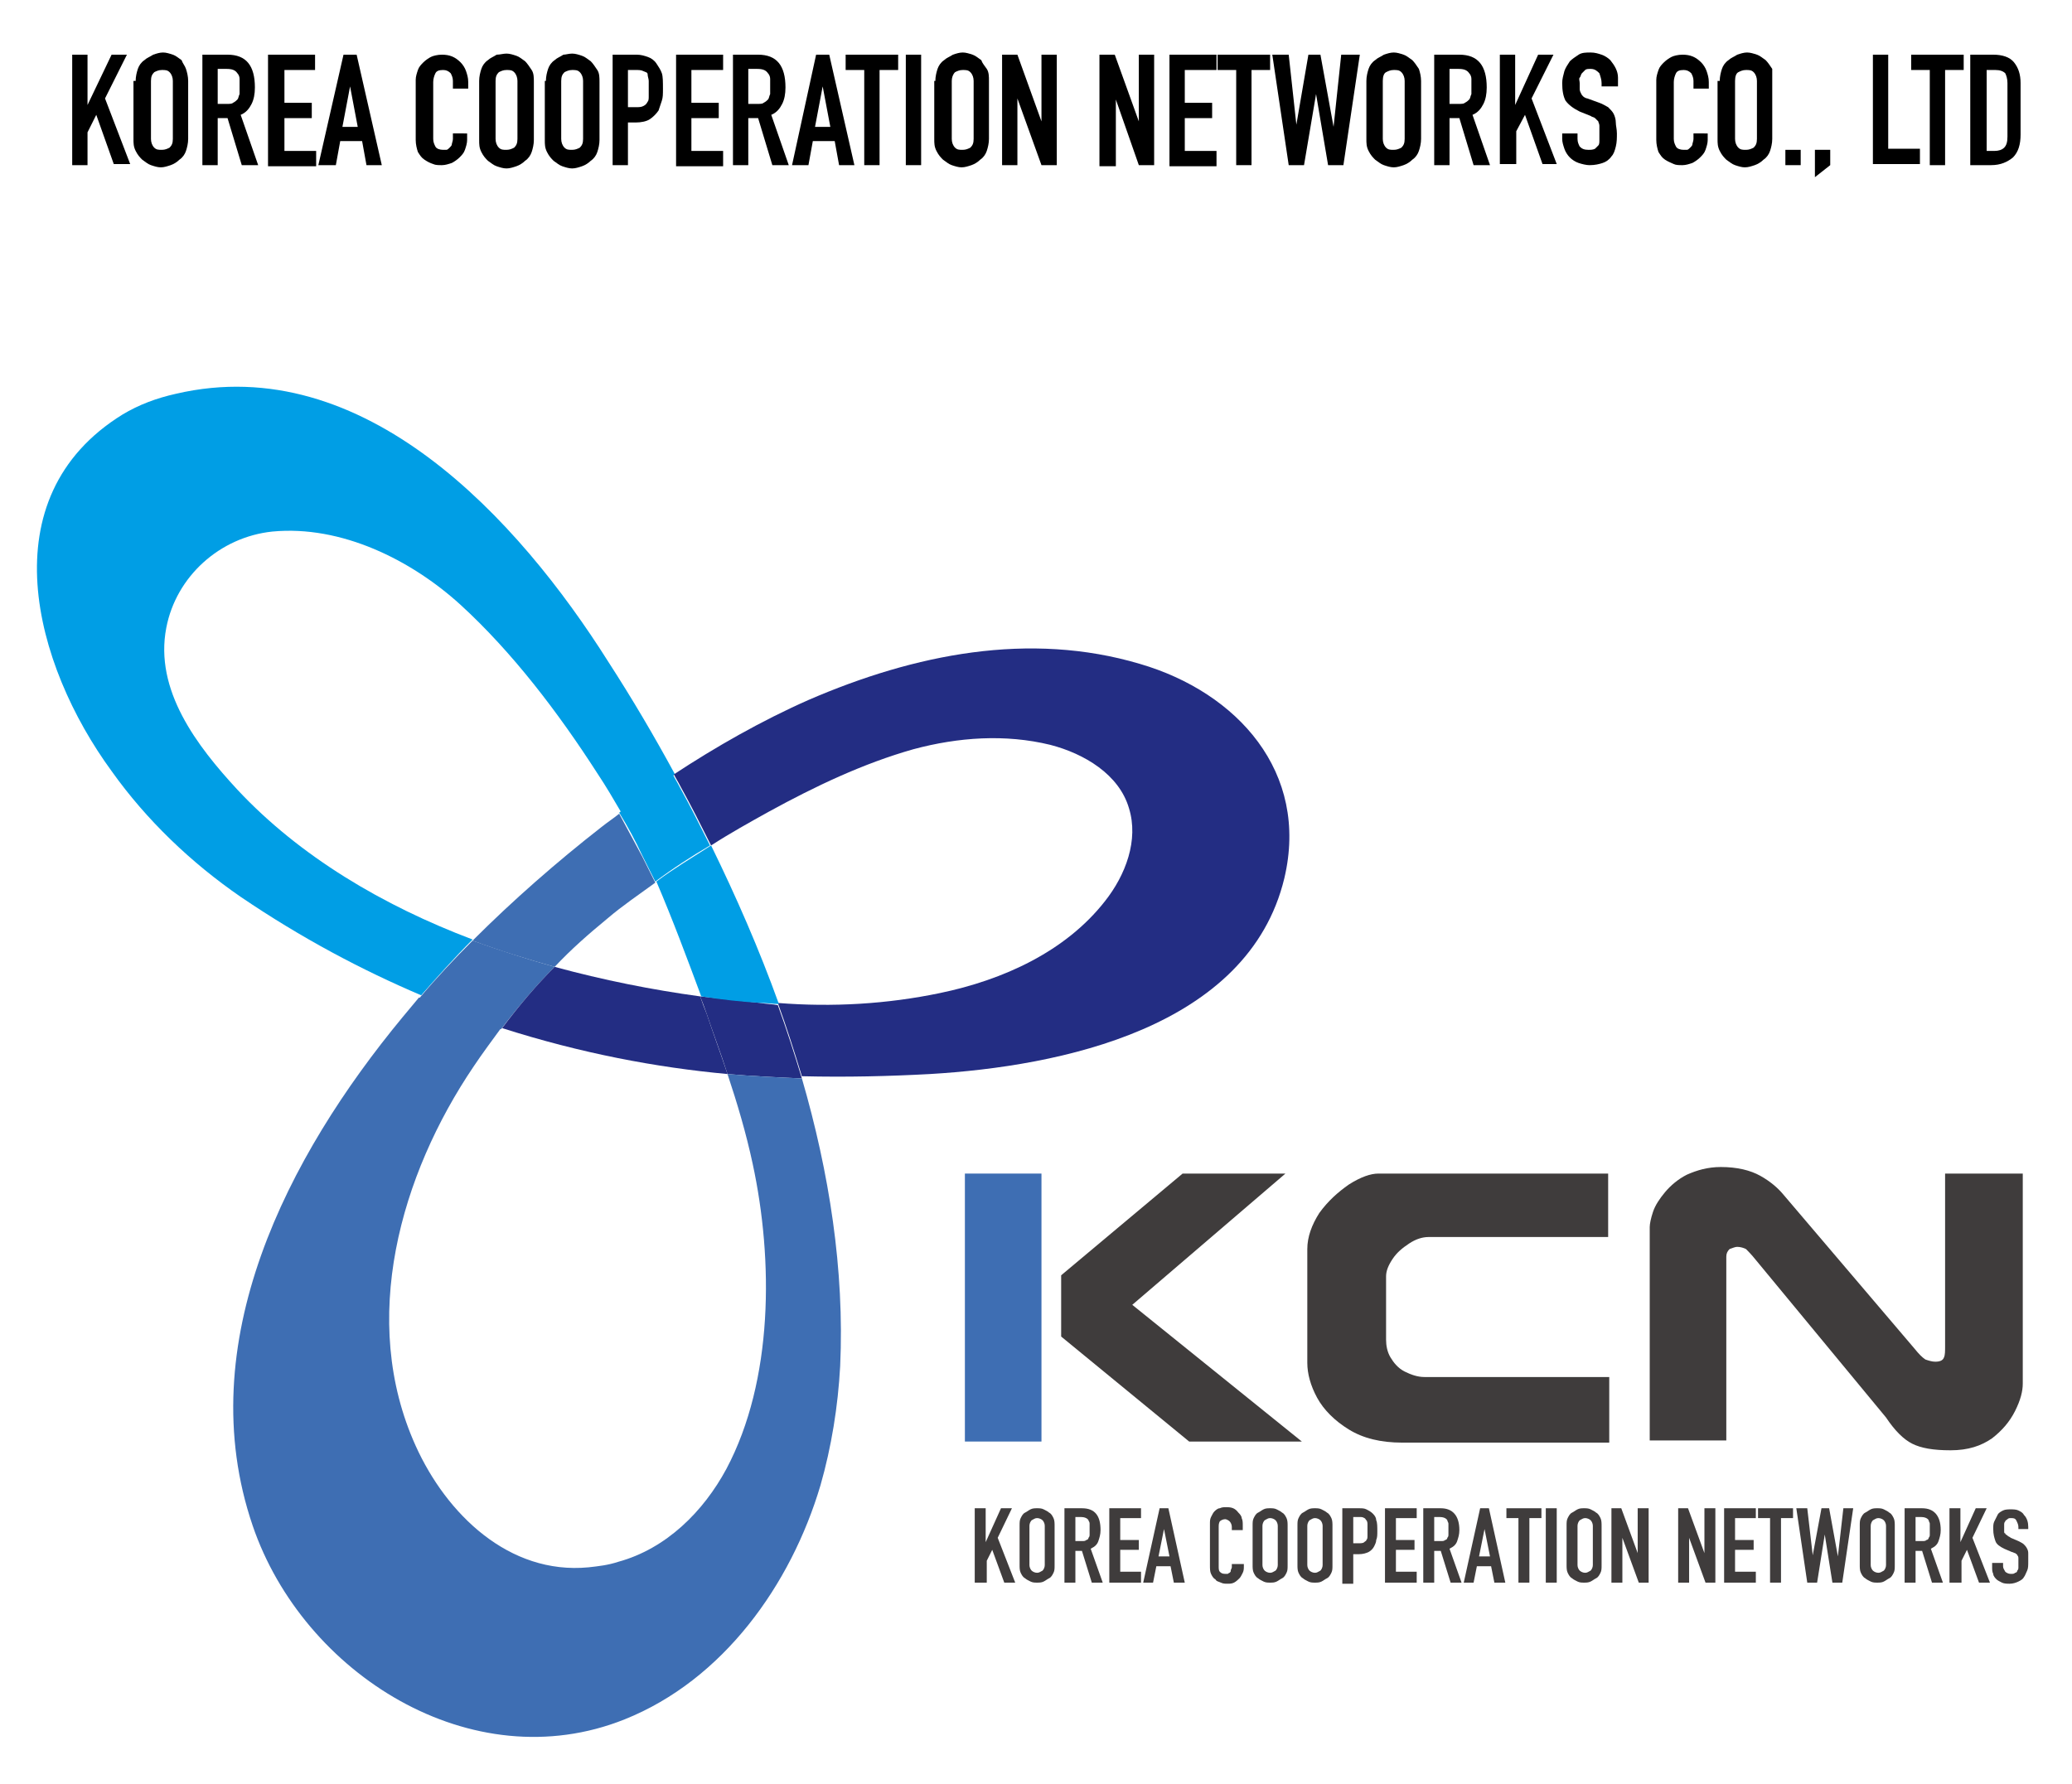 <?xml version="1.0" encoding="UTF-8"?>
<!-- Generator: Adobe Illustrator 27.0.0, SVG Export Plug-In . SVG Version: 6.00 Build 0)  -->
<svg xmlns="http://www.w3.org/2000/svg" xmlns:xlink="http://www.w3.org/1999/xlink" version="1.1" id="Layer_1" x="0px" y="0px" viewBox="0 0 189.4 163.1" style="enable-background:new 0 0 189.4 163.1;" xml:space="preserve">
<style type="text/css">
	.st0{fill:#009EE5;}
	.st1{fill:#232D83;}
	.st2{fill:#3E6EB3;}
	.st3{fill:#3F3C3C;}
</style>
<g>
	<g>
		<path class="st0" d="M43.2,85.9c-8.2-3.1-15.8-7.6-21.5-13.7c-3.7-4-7.6-9.1-6.5-14.8c0.9-4.7,4.9-8.3,9.7-8.8    c6.3-0.6,12.7,2.6,17.2,6.7c4.7,4.3,8.9,9.8,12.5,15.4c0.8,1.2,1.5,2.4,2.2,3.6c1.6-1.2,3.2-2.4,4.9-3.5    c-1.9-3.5-3.9-6.9-6.1-10.3c-8.2-13-22.3-28.5-39.5-24.5c-1.8,0.4-3.4,1-4.9,1.9c-12.3,7.6-8.1,22.9-1,32.6    c3.2,4.5,7.3,8.4,11.8,11.5c5.6,3.8,11.1,6.7,16.5,9C39.9,89.4,41.5,87.6,43.2,85.9z"></path>
		<path class="st0" d="M58.7,78.2c0.4,0.8,0.8,1.6,1.2,2.4c1.6-1.2,3.3-2.3,5-3.3c-0.9-1.8-1.8-3.6-2.8-5.4    c-0.2-0.4-0.4-0.7-0.6-1.1c-1.7,1.1-3.4,2.3-4.9,3.5C57.4,75.6,58.1,76.9,58.7,78.2z"></path>
		<path class="st1" d="M104.2,60.7c-10.1-3-20.6-0.9-30.3,3.3c-4.3,1.9-8.5,4.3-12.3,6.8c0.2,0.4,0.4,0.7,0.6,1.1    c1,1.8,1.9,3.6,2.8,5.4c1.7-1.1,3.5-2.1,5.3-3.1c4.2-2.3,8.6-4.4,13.2-5.7c4.1-1.1,8.4-1.4,12.5-0.4c3.1,0.8,6.3,2.7,7.2,5.8    c0.9,2.9-0.3,6.1-2.2,8.5c-3.6,4.6-9.3,7.2-15.1,8.4c-4.8,1-9.8,1.3-14.8,0.9c0.8,2.2,1.5,4.4,2.2,6.7c4.1,0.1,8,0,11.7-0.2    c11.9-0.7,29.1-4.2,32.4-17.9C119.7,70.6,113.1,63.3,104.2,60.7z"></path>
		<path class="st1" d="M69.5,91.7c-1.8-0.2-3.6-0.4-5.5-0.6c0.2,0.5,0.4,1,0.6,1.6c0.6,1.8,1.3,3.6,1.9,5.5c2.3,0.2,4.6,0.3,6.8,0.4    c-0.7-2.3-1.4-4.5-2.2-6.7C70.6,91.8,70.1,91.8,69.5,91.7z"></path>
		<path class="st2" d="M50.7,88.4c-2.5-0.7-5-1.5-7.5-2.4c-1.7,1.7-3.3,3.4-4.9,5.3c2.5,1.1,5.1,2,7.5,2.8    C47.4,92,49,90.1,50.7,88.4z"></path>
		<path class="st2" d="M68.8,106.4c1.9,8.8,1.9,19.8-2.4,27.9c-2.1,3.9-5.5,7.3-9.9,8.5c-0.9,0.3-1.8,0.4-2.7,0.5    c-7.3,0.7-13-4.9-15.8-11.1c-5.2-11.5-1.4-24.8,5.3-34.7c0.8-1.2,1.7-2.4,2.5-3.5c-2.5-0.8-5-1.7-7.5-2.8c-0.5,0.6-1,1.2-1.5,1.8    c-10.5,12.7-19.4,29.8-13.7,46.5c4.6,13.5,20,23.3,34,17.7c9-3.6,15.2-12.3,17.9-21.4c1-3.5,1.6-7.2,1.8-10.9    c0.4-8.8-1-17.7-3.5-26.3c-2.2-0.1-4.5-0.2-6.8-0.4C67.4,100.9,68.2,103.6,68.8,106.4z"></path>
		<path class="st1" d="M45.9,94c7.2,2.3,14.1,3.6,20.6,4.2c-0.6-1.8-1.3-3.7-1.9-5.5c-0.2-0.5-0.4-1-0.6-1.6    c-4.4-0.6-8.9-1.5-13.3-2.7C49,90.1,47.4,92,45.9,94z"></path>
		<path class="st0" d="M64.1,91.1c1.9,0.3,3.7,0.5,5.5,0.6c0.5,0,1.1,0.1,1.6,0.1c-1.8-5-3.9-9.8-6.2-14.5c-1.7,1.1-3.4,2.1-5,3.3    C61.5,84.1,62.8,87.6,64.1,91.1z"></path>
		<path class="st2" d="M55.5,84c1.4-1.2,2.9-2.2,4.4-3.3c-0.4-0.8-0.8-1.6-1.2-2.4c-0.7-1.3-1.4-2.6-2.1-3.9    c-0.5,0.4-1.1,0.8-1.6,1.2c-4.1,3.2-8.1,6.7-11.8,10.4c2.4,0.9,5,1.7,7.5,2.4C52.2,86.8,53.8,85.4,55.5,84z"></path>
	</g>
	<g>
		<path class="st3" d="M89.1,144.7v-6.8h1v3.1h0l1.4-3.1h1l-1.3,2.7l1.6,4.1h-1l-1.1-3l-0.5,1v2H89.1z"></path>
		<path class="st3" d="M93.2,139.5c0-0.3,0-0.5,0.1-0.7c0.1-0.2,0.2-0.4,0.4-0.5c0.2-0.1,0.3-0.2,0.5-0.3c0.2-0.1,0.4-0.1,0.6-0.1    c0.2,0,0.4,0,0.6,0.1c0.2,0.1,0.4,0.2,0.5,0.3c0.2,0.1,0.3,0.3,0.4,0.5c0.1,0.2,0.1,0.5,0.1,0.7v3.6c0,0.3,0,0.5-0.1,0.7    c-0.1,0.2-0.2,0.4-0.4,0.5c-0.2,0.1-0.3,0.2-0.5,0.3c-0.2,0.1-0.4,0.1-0.6,0.1c-0.2,0-0.4,0-0.6-0.1c-0.2-0.1-0.4-0.2-0.5-0.3    c-0.2-0.1-0.3-0.3-0.4-0.5c-0.1-0.2-0.1-0.5-0.1-0.7V139.5z M94.1,143.1c0,0.2,0.1,0.4,0.2,0.5c0.1,0.1,0.3,0.2,0.5,0.2    c0.2,0,0.3-0.1,0.5-0.2c0.1-0.1,0.2-0.3,0.2-0.5v-3.6c0-0.2-0.1-0.4-0.2-0.5c-0.1-0.1-0.3-0.2-0.5-0.2c-0.2,0-0.3,0.1-0.5,0.2    c-0.1,0.1-0.2,0.3-0.2,0.5V143.1z"></path>
		<path class="st3" d="M97.3,144.7v-6.8h1.6c1.2,0,1.7,0.7,1.7,2c0,0.4-0.1,0.7-0.2,1c-0.1,0.3-0.3,0.5-0.7,0.7l1.1,3.1h-1l-0.9-2.9    h-0.6v2.9H97.3z M98.3,138.8v2.1h0.6c0.2,0,0.3,0,0.4-0.1c0.1,0,0.2-0.1,0.2-0.2c0.1-0.1,0.1-0.2,0.1-0.3s0-0.3,0-0.5    c0-0.2,0-0.3,0-0.5s-0.1-0.2-0.1-0.3c-0.1-0.2-0.4-0.3-0.7-0.3H98.3z"></path>
		<path class="st3" d="M101.4,144.7v-6.8h2.9v0.9h-1.9v2h1.7v0.9h-1.7v2h1.9v1H101.4z"></path>
		<path class="st3" d="M104.5,144.7l1.5-6.8h0.8l1.5,6.8h-1l-0.3-1.5h-1.3l-0.3,1.5H104.5z M106.9,142.3l-0.5-2.5h0l-0.5,2.5H106.9z    "></path>
		<path class="st3" d="M113.7,142.8v0.4c0,0.2,0,0.4-0.1,0.6c-0.1,0.2-0.2,0.4-0.3,0.5c-0.1,0.1-0.3,0.3-0.5,0.4    c-0.2,0.1-0.4,0.1-0.6,0.1c-0.2,0-0.4,0-0.6-0.1c-0.2-0.1-0.4-0.1-0.5-0.3c-0.2-0.1-0.3-0.3-0.4-0.5c-0.1-0.2-0.1-0.5-0.1-0.8    v-3.8c0-0.2,0-0.4,0.1-0.6c0.1-0.2,0.2-0.4,0.3-0.5c0.1-0.1,0.3-0.3,0.5-0.3c0.2-0.1,0.4-0.1,0.6-0.1c0.5,0,0.8,0.1,1.1,0.5    c0.1,0.1,0.3,0.3,0.3,0.5c0.1,0.2,0.1,0.4,0.1,0.7v0.4h-1v-0.3c0-0.2-0.1-0.4-0.2-0.5c-0.1-0.1-0.3-0.2-0.4-0.2    c-0.2,0-0.4,0.1-0.5,0.2c-0.1,0.2-0.1,0.3-0.1,0.6v3.5c0,0.2,0,0.4,0.1,0.5c0.1,0.1,0.2,0.2,0.5,0.2c0.1,0,0.1,0,0.2,0    c0.1,0,0.1-0.1,0.2-0.1c0.1-0.1,0.1-0.1,0.1-0.2c0-0.1,0.1-0.2,0.1-0.3v-0.3H113.7z"></path>
		<path class="st3" d="M114.5,139.5c0-0.3,0-0.5,0.1-0.7c0.1-0.2,0.2-0.4,0.4-0.5c0.2-0.1,0.3-0.2,0.5-0.3c0.2-0.1,0.4-0.1,0.6-0.1    c0.2,0,0.4,0,0.6,0.1c0.2,0.1,0.4,0.2,0.5,0.3c0.2,0.1,0.3,0.3,0.4,0.5c0.1,0.2,0.1,0.5,0.1,0.7v3.6c0,0.3,0,0.5-0.1,0.7    c-0.1,0.2-0.2,0.4-0.4,0.5c-0.2,0.1-0.3,0.2-0.5,0.3c-0.2,0.1-0.4,0.1-0.6,0.1c-0.2,0-0.4,0-0.6-0.1c-0.2-0.1-0.4-0.2-0.5-0.3    c-0.2-0.1-0.3-0.3-0.4-0.5c-0.1-0.2-0.1-0.5-0.1-0.7V139.5z M115.4,143.1c0,0.2,0.1,0.4,0.2,0.5c0.1,0.1,0.3,0.2,0.5,0.2    s0.3-0.1,0.5-0.2c0.1-0.1,0.2-0.3,0.2-0.5v-3.6c0-0.2-0.1-0.4-0.2-0.5c-0.1-0.1-0.3-0.2-0.5-0.2s-0.3,0.1-0.5,0.2    c-0.1,0.1-0.2,0.3-0.2,0.5V143.1z"></path>
		<path class="st3" d="M118.6,139.5c0-0.3,0-0.5,0.1-0.7c0.1-0.2,0.2-0.4,0.4-0.5c0.2-0.1,0.3-0.2,0.5-0.3c0.2-0.1,0.4-0.1,0.6-0.1    c0.2,0,0.4,0,0.6,0.1c0.2,0.1,0.4,0.2,0.5,0.3c0.2,0.1,0.3,0.3,0.4,0.5c0.1,0.2,0.1,0.5,0.1,0.7v3.6c0,0.3,0,0.5-0.1,0.7    c-0.1,0.2-0.2,0.4-0.4,0.5c-0.2,0.1-0.3,0.2-0.5,0.3c-0.2,0.1-0.4,0.1-0.6,0.1c-0.2,0-0.4,0-0.6-0.1c-0.2-0.1-0.4-0.2-0.5-0.3    c-0.2-0.1-0.3-0.3-0.4-0.5c-0.1-0.2-0.1-0.5-0.1-0.7V139.5z M119.5,143.1c0,0.2,0.1,0.4,0.2,0.5c0.1,0.1,0.3,0.2,0.5,0.2    c0.2,0,0.3-0.1,0.5-0.2c0.1-0.1,0.2-0.3,0.2-0.5v-3.6c0-0.2-0.1-0.4-0.2-0.5c-0.1-0.1-0.3-0.2-0.5-0.2c-0.2,0-0.3,0.1-0.5,0.2    c-0.1,0.1-0.2,0.3-0.2,0.5V143.1z"></path>
		<path class="st3" d="M122.7,144.7v-6.8h1.5c0.3,0,0.5,0,0.7,0.1c0.2,0.1,0.4,0.2,0.6,0.4c0.2,0.2,0.3,0.4,0.3,0.6    c0.1,0.2,0.1,0.6,0.1,1c0,0.3,0,0.6-0.1,0.8c0,0.2-0.1,0.4-0.2,0.6c-0.1,0.2-0.3,0.4-0.5,0.5s-0.5,0.2-0.9,0.2h-0.5v2.7H122.7z     M123.7,138.8v2.3h0.5c0.2,0,0.4,0,0.5-0.1c0.1-0.1,0.2-0.1,0.2-0.2c0.1-0.1,0.1-0.2,0.1-0.4c0-0.1,0-0.3,0-0.5c0-0.2,0-0.3,0-0.5    c0-0.1,0-0.3-0.1-0.4c-0.1-0.1-0.1-0.2-0.2-0.2c-0.1-0.1-0.3-0.1-0.4-0.1H123.7z"></path>
		<path class="st3" d="M126.6,144.7v-6.8h2.9v0.9h-1.9v2h1.7v0.9h-1.7v2h1.9v1H126.6z"></path>
		<path class="st3" d="M130.1,144.7v-6.8h1.6c1.1,0,1.7,0.7,1.7,2c0,0.4-0.1,0.7-0.2,1c-0.1,0.3-0.3,0.5-0.7,0.7l1.1,3.1h-1    l-0.9-2.9h-0.6v2.9H130.1z M131.1,138.8v2.1h0.6c0.2,0,0.3,0,0.4-0.1c0.1,0,0.2-0.1,0.2-0.2c0.1-0.1,0.1-0.2,0.1-0.3    c0-0.1,0-0.3,0-0.5c0-0.2,0-0.3,0-0.5c0-0.1-0.1-0.2-0.1-0.3c-0.1-0.2-0.4-0.3-0.7-0.3H131.1z"></path>
		<path class="st3" d="M133.8,144.7l1.5-6.8h0.8l1.5,6.8h-1l-0.3-1.5h-1.3l-0.3,1.5H133.8z M136.2,142.3l-0.5-2.5h0l-0.5,2.5H136.2z    "></path>
		<path class="st3" d="M138.8,144.7v-5.9h-1.1v-0.9h3.2v0.9h-1.1v5.9H138.8z"></path>
		<path class="st3" d="M141.3,144.7v-6.8h1v6.8H141.3z"></path>
		<path class="st3" d="M143.2,139.5c0-0.3,0-0.5,0.1-0.7c0.1-0.2,0.2-0.4,0.4-0.5c0.2-0.1,0.3-0.2,0.5-0.3c0.2-0.1,0.4-0.1,0.6-0.1    c0.2,0,0.4,0,0.6,0.1c0.2,0.1,0.4,0.2,0.5,0.3c0.2,0.1,0.3,0.3,0.4,0.5c0.1,0.2,0.1,0.5,0.1,0.7v3.6c0,0.3,0,0.5-0.1,0.7    c-0.1,0.2-0.2,0.4-0.4,0.5c-0.2,0.1-0.3,0.2-0.5,0.3c-0.2,0.1-0.4,0.1-0.6,0.1c-0.2,0-0.4,0-0.6-0.1c-0.2-0.1-0.4-0.2-0.5-0.3    c-0.2-0.1-0.3-0.3-0.4-0.5c-0.1-0.2-0.1-0.5-0.1-0.7V139.5z M144.2,143.1c0,0.2,0.1,0.4,0.2,0.5c0.1,0.1,0.3,0.2,0.5,0.2    c0.2,0,0.3-0.1,0.5-0.2c0.1-0.1,0.2-0.3,0.2-0.5v-3.6c0-0.2-0.1-0.4-0.2-0.5c-0.1-0.1-0.3-0.2-0.5-0.2c-0.2,0-0.3,0.1-0.5,0.2    c-0.1,0.1-0.2,0.3-0.2,0.5V143.1z"></path>
		<path class="st3" d="M147.3,144.7v-6.8h0.9l1.5,4.1h0v-4.1h1v6.8h-0.9l-1.5-4.1h0v4.1H147.3z"></path>
		<path class="st3" d="M153.4,144.7v-6.8h0.9l1.5,4.1h0v-4.1h1v6.8h-0.9l-1.5-4.1h0v4.1H153.4z"></path>
		<path class="st3" d="M157.6,144.7v-6.8h2.9v0.9h-1.9v2h1.7v0.9h-1.7v2h1.9v1H157.6z"></path>
		<path class="st3" d="M161.8,144.7v-5.9h-1.1v-0.9h3.2v0.9h-1.1v5.9H161.8z"></path>
		<path class="st3" d="M169.4,137.9l-1,6.8h-0.9l-0.7-4.4h0l-0.7,4.4h-0.9l-1-6.8h1l0.5,4.3h0l0.8-4.3h0.7l0.8,4.4h0l0.5-4.4H169.4z    "></path>
		<path class="st3" d="M170,139.5c0-0.3,0-0.5,0.1-0.7c0.1-0.2,0.2-0.4,0.4-0.5c0.2-0.1,0.3-0.2,0.5-0.3c0.2-0.1,0.4-0.1,0.6-0.1    c0.2,0,0.4,0,0.6,0.1c0.2,0.1,0.4,0.2,0.5,0.3c0.2,0.1,0.3,0.3,0.4,0.5c0.1,0.2,0.1,0.5,0.1,0.7v3.6c0,0.3,0,0.5-0.1,0.7    c-0.1,0.2-0.2,0.4-0.4,0.5c-0.2,0.1-0.3,0.2-0.5,0.3c-0.2,0.1-0.4,0.1-0.6,0.1c-0.2,0-0.4,0-0.6-0.1c-0.2-0.1-0.4-0.2-0.5-0.3    c-0.2-0.1-0.3-0.3-0.4-0.5c-0.1-0.2-0.1-0.5-0.1-0.7V139.5z M171,143.1c0,0.2,0.1,0.4,0.2,0.5c0.1,0.1,0.3,0.2,0.5,0.2    c0.2,0,0.3-0.1,0.5-0.2c0.1-0.1,0.2-0.3,0.2-0.5v-3.6c0-0.2-0.1-0.4-0.2-0.5c-0.1-0.1-0.3-0.2-0.5-0.2c-0.2,0-0.3,0.1-0.5,0.2    c-0.1,0.1-0.2,0.3-0.2,0.5V143.1z"></path>
		<path class="st3" d="M174.1,144.7v-6.8h1.6c1.1,0,1.7,0.7,1.7,2c0,0.4-0.1,0.7-0.2,1c-0.1,0.3-0.3,0.5-0.7,0.7l1.1,3.1h-1    l-0.9-2.9h-0.6v2.9H174.1z M175.1,138.8v2.1h0.6c0.2,0,0.3,0,0.4-0.1c0.1,0,0.2-0.1,0.2-0.2c0.1-0.1,0.1-0.2,0.1-0.3    c0-0.1,0-0.3,0-0.5c0-0.2,0-0.3,0-0.5c0-0.1-0.1-0.2-0.1-0.3c-0.1-0.2-0.4-0.3-0.7-0.3H175.1z"></path>
		<path class="st3" d="M178.2,144.7v-6.8h1v3.1h0l1.4-3.1h1l-1.3,2.7l1.6,4.1h-1l-1.1-3l-0.5,1v2H178.2z"></path>
		<path class="st3" d="M185.5,139.8h-1v-0.2c0-0.2-0.1-0.4-0.2-0.6c-0.1-0.2-0.3-0.2-0.5-0.2c-0.1,0-0.2,0-0.3,0.1    c-0.1,0.1-0.2,0.1-0.2,0.2c-0.1,0.1-0.1,0.2-0.1,0.3c0,0.1,0,0.2,0,0.3c0,0.1,0,0.2,0,0.3c0,0.1,0,0.2,0.1,0.2    c0,0.1,0.1,0.1,0.2,0.2c0.1,0.1,0.2,0.1,0.3,0.2l0.7,0.3c0.2,0.1,0.4,0.2,0.5,0.3c0.1,0.1,0.2,0.2,0.3,0.4    c0.1,0.2,0.1,0.3,0.1,0.5c0,0.2,0,0.4,0,0.7c0,0.3,0,0.6-0.1,0.8c-0.1,0.2-0.2,0.5-0.3,0.6c-0.1,0.2-0.3,0.3-0.5,0.4    c-0.2,0.1-0.5,0.2-0.8,0.2c-0.2,0-0.5,0-0.7-0.1c-0.2-0.1-0.4-0.2-0.5-0.3c-0.1-0.1-0.3-0.3-0.3-0.5c-0.1-0.2-0.1-0.4-0.1-0.6    v-0.4h1v0.3c0,0.2,0.1,0.3,0.2,0.5c0.1,0.1,0.3,0.2,0.5,0.2c0.2,0,0.3,0,0.4-0.1c0.1,0,0.2-0.1,0.2-0.2c0.1-0.1,0.1-0.2,0.1-0.3    c0-0.1,0-0.3,0-0.4c0-0.2,0-0.3,0-0.4c0-0.1,0-0.2-0.1-0.3c0-0.1-0.1-0.1-0.2-0.2c-0.1,0-0.2-0.1-0.3-0.1l-0.7-0.3    c-0.4-0.2-0.7-0.4-0.8-0.7c-0.1-0.3-0.2-0.6-0.2-1.1c0-0.3,0-0.5,0.1-0.7c0.1-0.2,0.2-0.4,0.3-0.6c0.1-0.2,0.3-0.3,0.5-0.4    c0.2-0.1,0.5-0.1,0.7-0.1c0.2,0,0.5,0,0.7,0.1c0.2,0.1,0.4,0.2,0.5,0.4c0.3,0.3,0.4,0.7,0.4,1.1V139.8z"></path>
	</g>
	<g>
		<path class="st2" d="M95.2,131.8h-7v-24.5h7V131.8z"></path>
		<path class="st3" d="M147.2,131.9h-19c-2,0-3.6-0.4-4.9-1.2c-1.3-0.8-2.3-1.8-2.9-2.9c-0.6-1.1-0.9-2.2-0.9-3.2v-10.4    c0-1.1,0.4-2.2,1.1-3.3c0.8-1.1,1.7-1.9,2.7-2.6c1.1-0.7,2-1,2.7-1H147v5.8h-16.4c-0.6,0-1.2,0.2-1.8,0.6    c-0.6,0.4-1.1,0.8-1.5,1.4c-0.4,0.6-0.6,1.1-0.6,1.6v5.8c0,0.5,0.1,1.1,0.4,1.6c0.3,0.5,0.7,1,1.3,1.3c0.6,0.3,1.2,0.5,1.8,0.5    h16.9V131.9z"></path>
		<path class="st3" d="M184.9,126.5c0,0.7-0.2,1.5-0.7,2.5s-1.2,1.8-2.1,2.5c-1,0.7-2.2,1.1-3.8,1.1c-1.6,0-2.7-0.2-3.5-0.6    c-0.8-0.4-1.6-1.2-2.4-2.4l-11.9-14.4c-0.4-0.5-0.7-0.8-0.9-1c-0.2-0.1-0.5-0.2-0.8-0.2c-0.2,0-0.4,0.1-0.7,0.2    c-0.2,0.2-0.3,0.4-0.3,0.7v16.8h-7v-19.5c0-0.3,0.1-0.8,0.3-1.4c0.2-0.6,0.6-1.2,1.1-1.8c0.5-0.6,1.2-1.2,2-1.6    c0.9-0.4,1.9-0.7,3.1-0.7c1.5,0,2.7,0.3,3.6,0.8c0.9,0.5,1.6,1.1,2.1,1.7l12,14.1c0.4,0.5,0.7,0.8,1,1c0.3,0.1,0.6,0.2,0.9,0.2    c0.4,0,0.7-0.1,0.8-0.4c0.1-0.2,0.1-0.6,0.1-1v-15.8h7.1V126.5z"></path>
		<polygon class="st3" points="119,131.8 108.7,131.8 97,122.2 97,116.6 108.1,107.3 117.5,107.3 103.5,119.3   "></polygon>
	</g>
</g>
<g>
	<path d="M6.6,15.1V5H8v4.6h0L10.2,5h1.4l-2,4l2.3,6h-1.5l-1.6-4.5L8,12.1v3H6.6z"></path>
	<path d="M12.4,7.4c0-0.4,0.1-0.8,0.2-1.1s0.3-0.6,0.6-0.8c0.2-0.2,0.5-0.3,0.8-0.5c0.3-0.1,0.6-0.2,0.9-0.2c0.3,0,0.6,0.1,0.9,0.2   c0.3,0.1,0.5,0.3,0.8,0.5C16.7,5.8,16.9,6,17,6.3s0.2,0.7,0.2,1.1v5.3c0,0.4-0.1,0.8-0.2,1.1s-0.3,0.6-0.6,0.8   c-0.2,0.2-0.5,0.4-0.8,0.5c-0.3,0.1-0.6,0.2-0.9,0.2c-0.3,0-0.6-0.1-0.9-0.2s-0.5-0.3-0.8-0.5c-0.2-0.2-0.4-0.4-0.6-0.8   s-0.2-0.7-0.2-1.1V7.4z M13.8,12.7c0,0.3,0.1,0.6,0.3,0.8c0.2,0.2,0.4,0.2,0.7,0.2c0.3,0,0.5-0.1,0.7-0.2c0.2-0.2,0.3-0.4,0.3-0.8   V7.4c0-0.3-0.1-0.6-0.3-0.8c-0.2-0.2-0.4-0.2-0.7-0.2c-0.3,0-0.5,0.1-0.7,0.2c-0.2,0.2-0.3,0.4-0.3,0.8V12.7z"></path>
	<path d="M18.5,15.1V5h2.3c1.7,0,2.5,1,2.5,3c0,0.6-0.1,1.1-0.3,1.5c-0.2,0.4-0.5,0.8-1,1l1.6,4.6h-1.5l-1.3-4.3h-0.9v4.3H18.5z    M19.9,6.4v3.1h0.8c0.3,0,0.5,0,0.6-0.1c0.2-0.1,0.3-0.2,0.4-0.3c0.1-0.1,0.1-0.3,0.2-0.5c0-0.2,0-0.4,0-0.7c0-0.3,0-0.5,0-0.7   c0-0.2-0.1-0.4-0.2-0.5c-0.2-0.3-0.5-0.4-1-0.4H19.9z"></path>
	<path d="M24.5,15.1V5h4.3v1.4H26v3h2.5v1.4H26v3h2.9v1.4H24.5z"></path>
	<path d="M29.1,15.1L31.4,5h1.2l2.3,10.1h-1.4l-0.4-2.2h-2l-0.4,2.2H29.1z M32.7,11.6L32,7.9h0l-0.7,3.7H32.7z"></path>
	<path d="M42.7,12.2v0.6c0,0.3-0.1,0.6-0.2,0.9c-0.1,0.3-0.3,0.5-0.5,0.7c-0.2,0.2-0.5,0.4-0.7,0.5c-0.3,0.1-0.6,0.2-0.9,0.2   c-0.3,0-0.6,0-0.8-0.1c-0.3-0.1-0.5-0.2-0.8-0.4s-0.4-0.4-0.6-0.7c-0.1-0.3-0.2-0.7-0.2-1.1V7.3c0-0.3,0.1-0.6,0.2-0.9   s0.3-0.5,0.5-0.7c0.2-0.2,0.5-0.4,0.7-0.5s0.6-0.2,1-0.2c0.7,0,1.2,0.2,1.7,0.7c0.2,0.2,0.4,0.5,0.5,0.8c0.1,0.3,0.2,0.6,0.2,1v0.6   h-1.4V7.4c0-0.3-0.1-0.5-0.2-0.7c-0.2-0.2-0.4-0.3-0.7-0.3c-0.4,0-0.6,0.1-0.7,0.3c-0.1,0.2-0.2,0.5-0.2,0.8v5.2   c0,0.3,0.1,0.5,0.2,0.7s0.4,0.3,0.7,0.3c0.1,0,0.2,0,0.3,0c0.1,0,0.2-0.1,0.3-0.2c0.1-0.1,0.2-0.2,0.2-0.3s0.1-0.3,0.1-0.5v-0.5   H42.7z"></path>
	<path d="M43.8,7.4c0-0.4,0.1-0.8,0.2-1.1s0.3-0.6,0.6-0.8c0.2-0.2,0.5-0.3,0.8-0.5C45.7,5,46,4.9,46.3,4.9c0.3,0,0.6,0.1,0.9,0.2   c0.3,0.1,0.5,0.3,0.8,0.5c0.2,0.2,0.4,0.5,0.6,0.8s0.2,0.7,0.2,1.1v5.3c0,0.4-0.1,0.8-0.2,1.1s-0.3,0.6-0.6,0.8   c-0.2,0.2-0.5,0.4-0.8,0.5c-0.3,0.1-0.6,0.2-0.9,0.2c-0.3,0-0.6-0.1-0.9-0.2s-0.5-0.3-0.8-0.5c-0.2-0.2-0.4-0.4-0.6-0.8   s-0.2-0.7-0.2-1.1V7.4z M45.3,12.7c0,0.3,0.1,0.6,0.3,0.8c0.2,0.2,0.4,0.2,0.7,0.2c0.3,0,0.5-0.1,0.7-0.2c0.2-0.2,0.3-0.4,0.3-0.8   V7.4c0-0.3-0.1-0.6-0.3-0.8c-0.2-0.2-0.4-0.2-0.7-0.2c-0.3,0-0.5,0.1-0.7,0.2c-0.2,0.2-0.3,0.4-0.3,0.8V12.7z"></path>
	<path d="M49.9,7.4c0-0.4,0.1-0.8,0.2-1.1s0.3-0.6,0.6-0.8c0.2-0.2,0.5-0.3,0.8-0.5C51.7,5,52,4.9,52.3,4.9c0.3,0,0.6,0.1,0.9,0.2   c0.3,0.1,0.5,0.3,0.8,0.5c0.2,0.2,0.4,0.5,0.6,0.8s0.2,0.7,0.2,1.1v5.3c0,0.4-0.1,0.8-0.2,1.1s-0.3,0.6-0.6,0.8   c-0.2,0.2-0.5,0.4-0.8,0.5c-0.3,0.1-0.6,0.2-0.9,0.2c-0.3,0-0.6-0.1-0.9-0.2s-0.5-0.3-0.8-0.5c-0.2-0.2-0.4-0.4-0.6-0.8   s-0.2-0.7-0.2-1.1V7.4z M51.3,12.7c0,0.3,0.1,0.6,0.3,0.8c0.2,0.2,0.4,0.2,0.7,0.2c0.3,0,0.5-0.1,0.7-0.2c0.2-0.2,0.3-0.4,0.3-0.8   V7.4c0-0.3-0.1-0.6-0.3-0.8c-0.2-0.2-0.4-0.2-0.7-0.2c-0.3,0-0.5,0.1-0.7,0.2c-0.2,0.2-0.3,0.4-0.3,0.8V12.7z"></path>
	<path d="M56,15.1V5h2.2c0.4,0,0.7,0.1,1,0.2c0.3,0.1,0.6,0.3,0.8,0.6c0.2,0.3,0.4,0.6,0.5,0.9s0.1,0.8,0.1,1.4c0,0.5,0,0.8-0.1,1.1   c-0.1,0.3-0.2,0.6-0.3,0.9c-0.2,0.3-0.5,0.6-0.8,0.8s-0.8,0.3-1.3,0.3h-0.7v3.9H56z M57.4,6.4v3.4h0.7c0.3,0,0.5,0,0.7-0.1   c0.2-0.1,0.3-0.2,0.4-0.4c0.1-0.1,0.1-0.3,0.1-0.5c0-0.2,0-0.4,0-0.7c0-0.2,0-0.5,0-0.7c0-0.2-0.1-0.4-0.1-0.6S59,6.6,58.8,6.5   c-0.2-0.1-0.4-0.1-0.7-0.1H57.4z"></path>
	<path d="M61.8,15.1V5h4.3v1.4h-2.9v3h2.5v1.4h-2.5v3h2.9v1.4H61.8z"></path>
	<path d="M67,15.1V5h2.3c1.7,0,2.5,1,2.5,3c0,0.6-0.1,1.1-0.3,1.5c-0.2,0.4-0.5,0.8-1,1l1.6,4.6h-1.5l-1.3-4.3h-0.9v4.3H67z    M68.4,6.4v3.1h0.8c0.3,0,0.5,0,0.6-0.1c0.2-0.1,0.3-0.2,0.4-0.3c0.1-0.1,0.1-0.3,0.2-0.5c0-0.2,0-0.4,0-0.7c0-0.3,0-0.5,0-0.7   c0-0.2-0.1-0.4-0.2-0.5c-0.2-0.3-0.5-0.4-1-0.4H68.4z"></path>
	<path d="M72.4,15.1L74.6,5h1.2l2.3,10.1h-1.4l-0.4-2.2h-2l-0.4,2.2H72.4z M75.9,11.6l-0.7-3.7h0l-0.7,3.7H75.9z"></path>
	<path d="M79,15.1V6.4h-1.7V5h4.8v1.4h-1.7v8.7H79z"></path>
	<path d="M82.8,15.1V5h1.4v10.1H82.8z"></path>
	<path d="M85.5,7.4c0-0.4,0.1-0.8,0.2-1.1s0.3-0.6,0.6-0.8c0.2-0.2,0.5-0.3,0.8-0.5c0.3-0.1,0.6-0.2,0.9-0.2c0.3,0,0.6,0.1,0.9,0.2   c0.3,0.1,0.5,0.3,0.8,0.5C89.8,5.8,90,6,90.2,6.3s0.2,0.7,0.2,1.1v5.3c0,0.4-0.1,0.8-0.2,1.1s-0.3,0.6-0.6,0.8   c-0.2,0.2-0.5,0.4-0.8,0.5c-0.3,0.1-0.6,0.2-0.9,0.2c-0.3,0-0.6-0.1-0.9-0.2s-0.5-0.3-0.8-0.5c-0.2-0.2-0.4-0.4-0.6-0.8   s-0.2-0.7-0.2-1.1V7.4z M87,12.7c0,0.3,0.1,0.6,0.3,0.8c0.2,0.2,0.4,0.2,0.7,0.2c0.3,0,0.5-0.1,0.7-0.2c0.2-0.2,0.3-0.4,0.3-0.8   V7.4c0-0.3-0.1-0.6-0.3-0.8c-0.2-0.2-0.4-0.2-0.7-0.2c-0.3,0-0.5,0.1-0.7,0.2C87.1,6.8,87,7.1,87,7.4V12.7z"></path>
	<path d="M91.6,15.1V5H93l2.2,6.1h0V5h1.4v10.1h-1.4l-2.2-6.1h0v6.1H91.6z"></path>
	<path d="M100.5,15.1V5h1.4l2.2,6.1h0V5h1.4v10.1h-1.4L102,9.1h0v6.1H100.5z"></path>
	<path d="M106.9,15.1V5h4.3v1.4h-2.9v3h2.5v1.4h-2.5v3h2.9v1.4H106.9z"></path>
	<path d="M113,15.1V6.4h-1.7V5h4.8v1.4h-1.7v8.7H113z"></path>
	<path d="M124.3,5l-1.5,10.1h-1.4l-1.1-6.5h0l-1.1,6.5h-1.4L116.3,5h1.5l0.7,6.4h0l1.1-6.4h1.1l1.2,6.6h0l0.7-6.6H124.3z"></path>
	<path d="M124.9,7.4c0-0.4,0.1-0.8,0.2-1.1s0.3-0.6,0.6-0.8c0.2-0.2,0.5-0.3,0.8-0.5c0.3-0.1,0.6-0.2,0.9-0.2c0.3,0,0.6,0.1,0.9,0.2   c0.3,0.1,0.5,0.3,0.8,0.5c0.2,0.2,0.4,0.5,0.6,0.8c0.1,0.3,0.2,0.7,0.2,1.1v5.3c0,0.4-0.1,0.8-0.2,1.1c-0.1,0.3-0.3,0.6-0.6,0.8   c-0.2,0.2-0.5,0.4-0.8,0.5s-0.6,0.2-0.9,0.2c-0.3,0-0.6-0.1-0.9-0.2c-0.3-0.1-0.5-0.3-0.8-0.5c-0.2-0.2-0.4-0.4-0.6-0.8   s-0.2-0.7-0.2-1.1V7.4z M126.4,12.7c0,0.3,0.1,0.6,0.3,0.8c0.2,0.2,0.4,0.2,0.7,0.2c0.3,0,0.5-0.1,0.7-0.2c0.2-0.2,0.3-0.4,0.3-0.8   V7.4c0-0.3-0.1-0.6-0.3-0.8s-0.4-0.2-0.7-0.2c-0.3,0-0.5,0.1-0.7,0.2s-0.3,0.4-0.3,0.8V12.7z"></path>
	<path d="M131.1,15.1V5h2.3c1.7,0,2.5,1,2.5,3c0,0.6-0.1,1.1-0.3,1.5c-0.2,0.4-0.5,0.8-1,1l1.6,4.6h-1.5l-1.3-4.3h-0.9v4.3H131.1z    M132.5,6.4v3.1h0.8c0.3,0,0.5,0,0.6-0.1c0.2-0.1,0.3-0.2,0.4-0.3c0.1-0.1,0.1-0.3,0.2-0.5c0-0.2,0-0.4,0-0.7c0-0.3,0-0.5,0-0.7   c0-0.2-0.1-0.4-0.2-0.5c-0.2-0.3-0.5-0.4-1-0.4H132.5z"></path>
	<path d="M137.1,15.1V5h1.4v4.6h0l2.1-4.6h1.4l-2,4l2.3,6H141l-1.6-4.5l-0.8,1.5v3H137.1z"></path>
	<path d="M147.8,7.9h-1.4V7.6c0-0.3-0.1-0.6-0.2-0.9c-0.2-0.2-0.4-0.4-0.8-0.4c-0.2,0-0.4,0-0.5,0.1c-0.1,0.1-0.2,0.2-0.3,0.3   c-0.1,0.1-0.1,0.3-0.2,0.4s0,0.3,0,0.5c0,0.2,0,0.4,0,0.5c0,0.1,0,0.2,0.1,0.4s0.1,0.2,0.2,0.3c0.1,0.1,0.3,0.2,0.4,0.2l1.1,0.4   c0.3,0.1,0.6,0.3,0.8,0.4c0.2,0.2,0.4,0.4,0.5,0.6c0.1,0.2,0.2,0.5,0.2,0.8c0,0.3,0.1,0.6,0.1,1c0,0.4,0,0.8-0.1,1.2   c-0.1,0.4-0.2,0.7-0.4,0.9c-0.2,0.3-0.5,0.5-0.8,0.6s-0.7,0.2-1.2,0.2c-0.3,0-0.7-0.1-1-0.2c-0.3-0.1-0.6-0.3-0.8-0.5   c-0.2-0.2-0.4-0.5-0.5-0.8c-0.1-0.3-0.2-0.6-0.2-0.9v-0.5h1.4v0.5c0,0.3,0.1,0.5,0.2,0.7c0.2,0.2,0.4,0.3,0.8,0.3   c0.2,0,0.4,0,0.6-0.1c0.1-0.1,0.2-0.2,0.3-0.3c0.1-0.1,0.1-0.3,0.1-0.5c0-0.2,0-0.4,0-0.6c0-0.3,0-0.5,0-0.7c0-0.2-0.1-0.3-0.1-0.4   c-0.1-0.1-0.2-0.2-0.3-0.3s-0.3-0.1-0.4-0.2l-1-0.4c-0.6-0.3-1-0.6-1.3-1c-0.2-0.4-0.3-0.9-0.3-1.6c0-0.4,0.1-0.7,0.2-1.1   c0.1-0.3,0.3-0.6,0.5-0.9c0.2-0.2,0.5-0.4,0.8-0.6s0.7-0.2,1.1-0.2c0.4,0,0.7,0.1,1,0.2c0.3,0.1,0.6,0.3,0.8,0.5   c0.4,0.5,0.7,1,0.7,1.6V7.9z"></path>
	<path d="M156.1,12.2v0.6c0,0.3-0.1,0.6-0.2,0.9c-0.1,0.3-0.3,0.5-0.5,0.7s-0.5,0.4-0.7,0.5c-0.3,0.1-0.6,0.2-0.9,0.2   c-0.3,0-0.6,0-0.8-0.1s-0.5-0.2-0.8-0.4s-0.4-0.4-0.6-0.7c-0.1-0.3-0.2-0.7-0.2-1.1V7.3c0-0.3,0.1-0.6,0.2-0.9s0.3-0.5,0.5-0.7   c0.2-0.2,0.5-0.4,0.7-0.5s0.6-0.2,1-0.2c0.7,0,1.2,0.2,1.7,0.7c0.2,0.2,0.4,0.5,0.5,0.8c0.1,0.3,0.2,0.6,0.2,1v0.6h-1.4V7.4   c0-0.3-0.1-0.5-0.2-0.7c-0.2-0.2-0.4-0.3-0.7-0.3c-0.4,0-0.6,0.1-0.7,0.3c-0.1,0.2-0.2,0.5-0.2,0.8v5.2c0,0.3,0.1,0.5,0.2,0.7   c0.1,0.2,0.4,0.3,0.7,0.3c0.1,0,0.2,0,0.3,0c0.1,0,0.2-0.1,0.3-0.2c0.1-0.1,0.2-0.2,0.2-0.3s0.1-0.3,0.1-0.5v-0.5H156.1z"></path>
	<path d="M157.2,7.4c0-0.4,0.1-0.8,0.2-1.1s0.3-0.6,0.6-0.8c0.2-0.2,0.5-0.3,0.8-0.5c0.3-0.1,0.6-0.2,0.9-0.2c0.3,0,0.6,0.1,0.9,0.2   c0.3,0.1,0.5,0.3,0.8,0.5c0.2,0.2,0.4,0.5,0.6,0.8C162,6.6,162,7,162,7.4v5.3c0,0.4-0.1,0.8-0.2,1.1c-0.1,0.3-0.3,0.6-0.6,0.8   c-0.2,0.2-0.5,0.4-0.8,0.5s-0.6,0.2-0.9,0.2c-0.3,0-0.6-0.1-0.9-0.2c-0.3-0.1-0.5-0.3-0.8-0.5c-0.2-0.2-0.4-0.4-0.6-0.8   s-0.2-0.7-0.2-1.1V7.4z M158.6,12.7c0,0.3,0.1,0.6,0.3,0.8c0.2,0.2,0.4,0.2,0.7,0.2c0.3,0,0.5-0.1,0.7-0.2c0.2-0.2,0.3-0.4,0.3-0.8   V7.4c0-0.3-0.1-0.6-0.3-0.8s-0.4-0.2-0.7-0.2c-0.3,0-0.5,0.1-0.7,0.2s-0.3,0.4-0.3,0.8V12.7z"></path>
	<path d="M163.2,15.1v-1.4h1.4v1.4H163.2z"></path>
	<path d="M165.9,16.2v-2.5h1.4v1.4L165.9,16.2z"></path>
	<path d="M171.2,15.1V5h1.4v8.6h2.9v1.4H171.2z"></path>
	<path d="M176.4,15.1V6.4h-1.7V5h4.8v1.4h-1.7v8.7H176.4z"></path>
	<path d="M180.1,15.1V5h2.1c0.8,0,1.5,0.2,1.9,0.7c0.4,0.5,0.6,1.1,0.6,1.9v4.7c0,0.9-0.2,1.6-0.7,2.1c-0.5,0.4-1.1,0.7-2,0.7H180.1   z M181.6,6.4v7.4h0.7c0.4,0,0.7-0.1,0.9-0.3c0.2-0.2,0.3-0.5,0.3-1V7.6c0-0.4-0.1-0.7-0.2-0.9c-0.2-0.2-0.5-0.3-0.9-0.3H181.6z"></path>
</g>
</svg>
